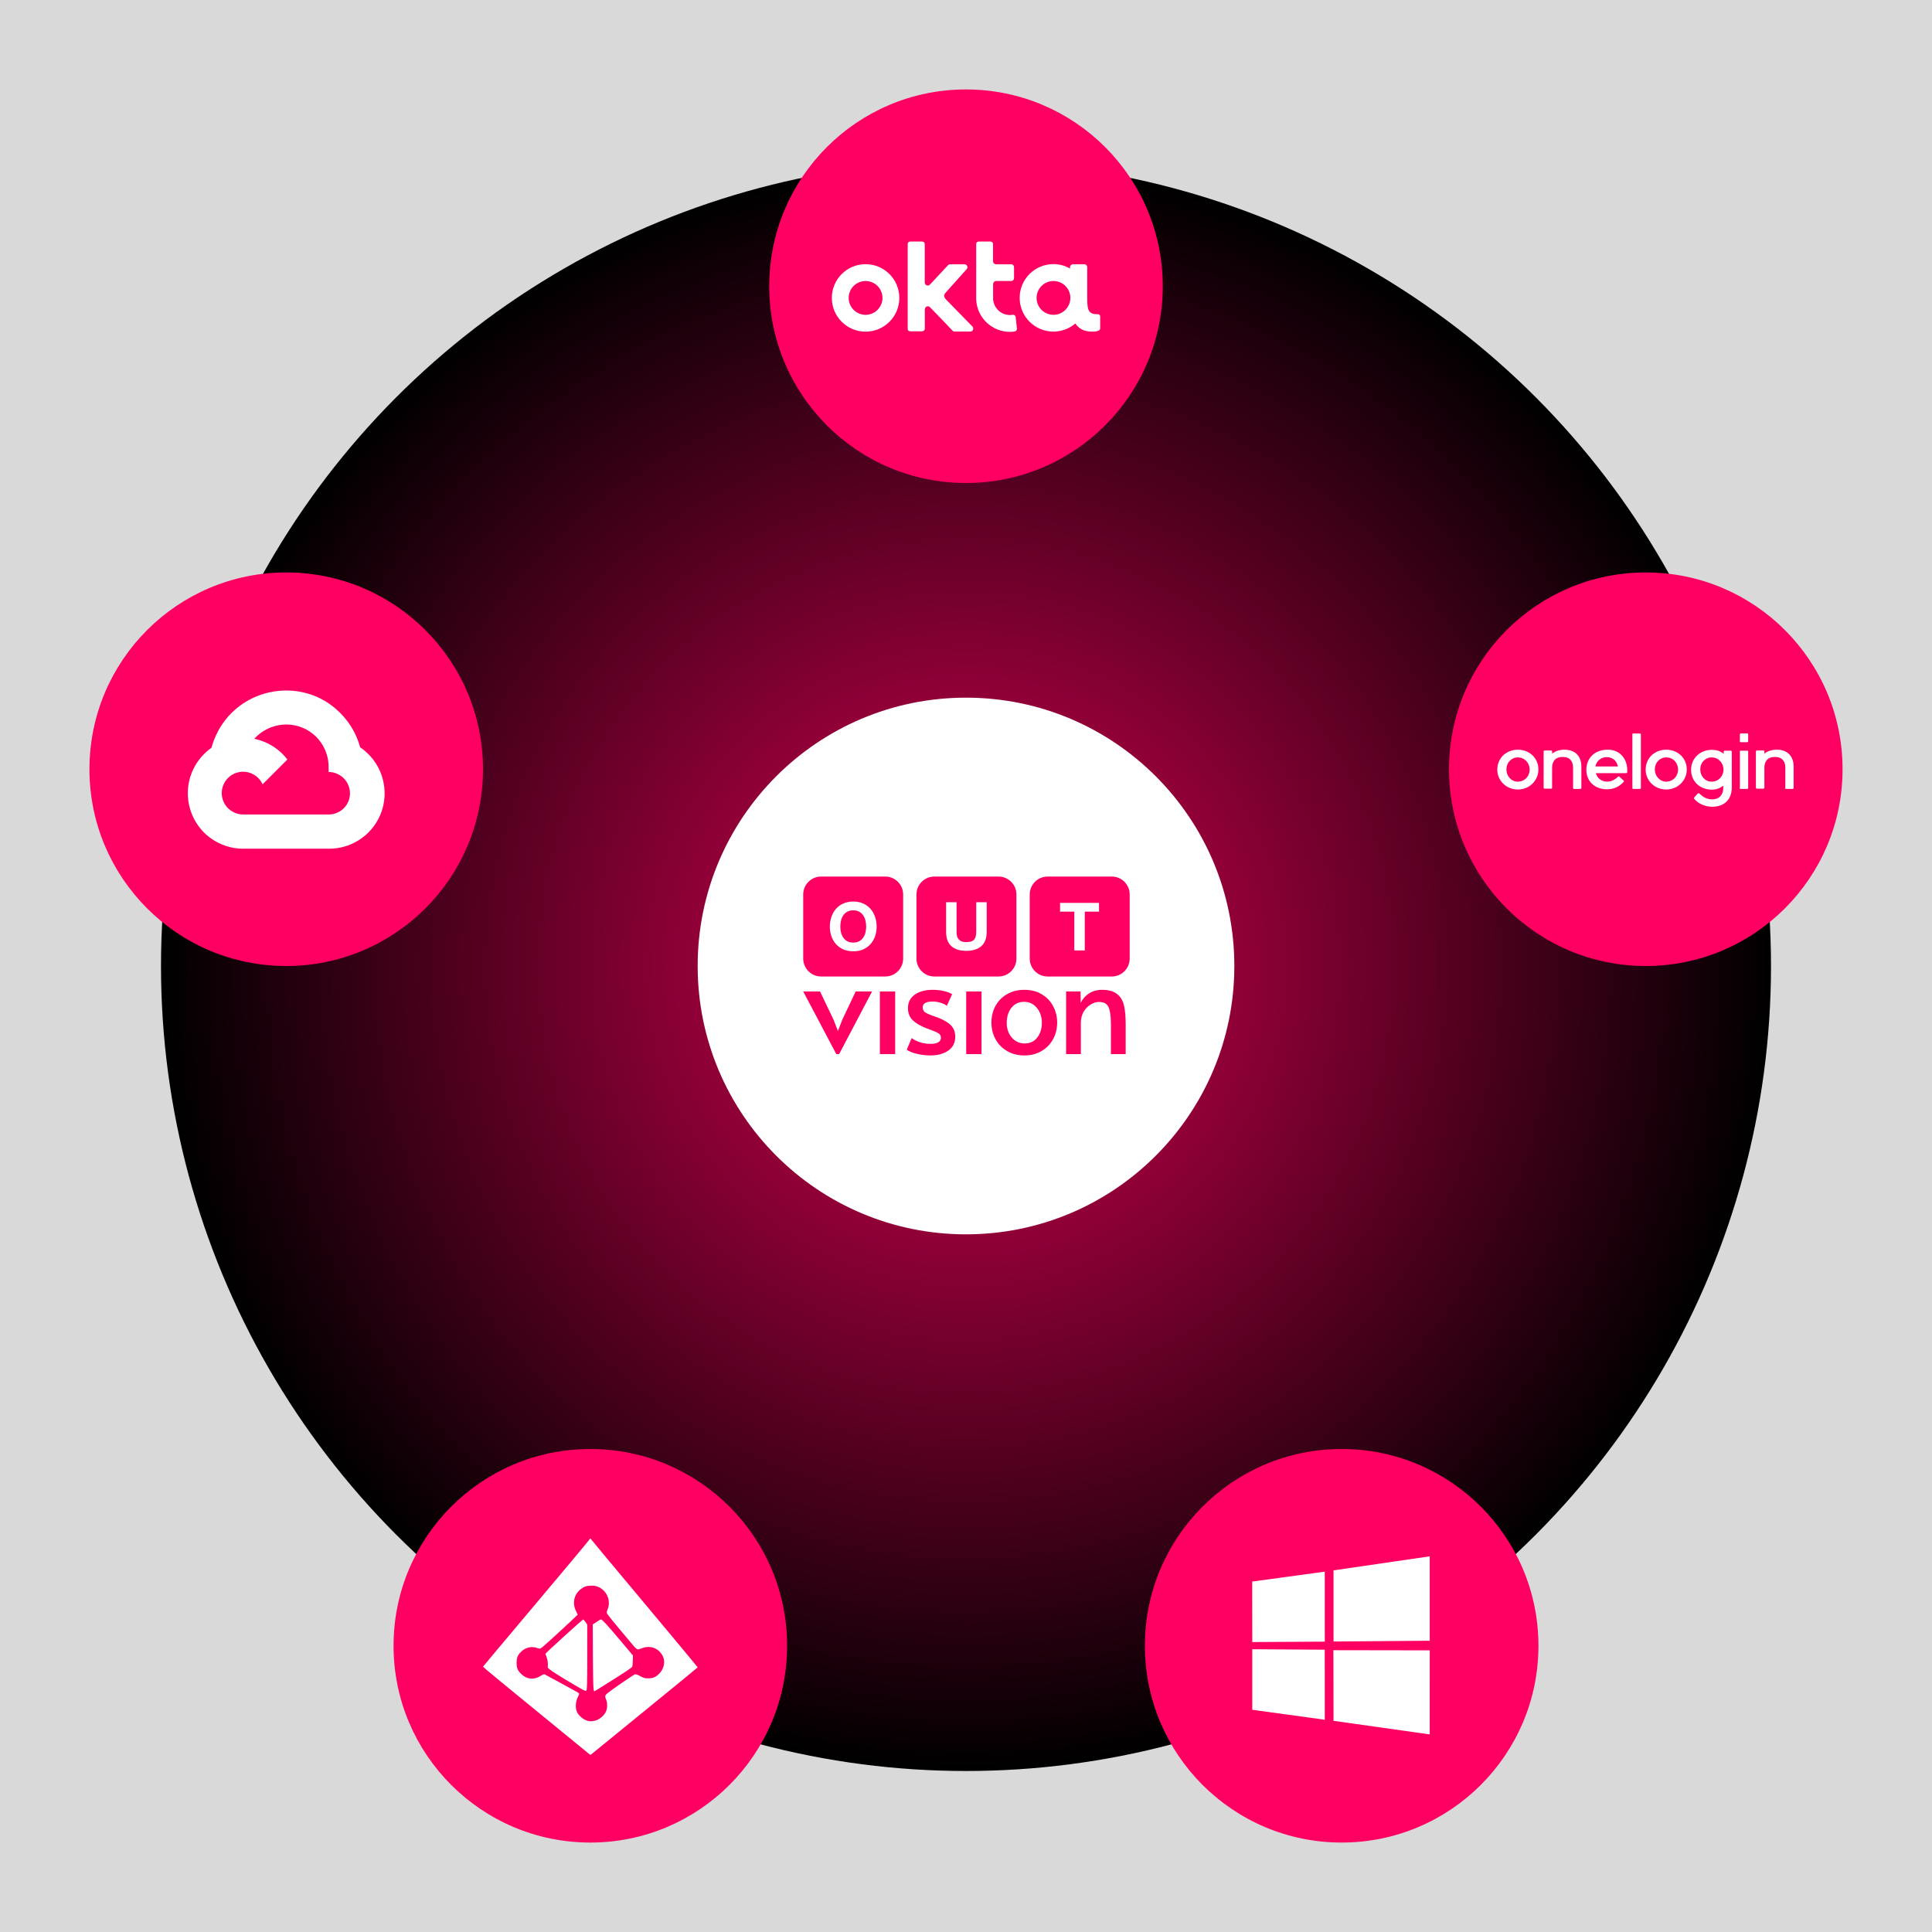 <svg width="1080" height="1080" viewBox="0 0 1080 1080" fill="none" xmlns="http://www.w3.org/2000/svg">
<g clip-path="url(#clip0_24_128)">
<circle cx="540" cy="540" r="450" fill="url(#paint0_radial_24_128)"/>
<rect width="1080" height="1080" fill="black" fill-opacity="0.15"/>
<g filter="url(#filter0_d_24_128)">
<circle cx="540" cy="540" r="150" fill="white"/>
</g>
<path d="M449 554.229H458.397L465.96 570.018L468.405 576.348L470.849 570.018L478.336 554.23H487.504L469.092 589.237H467.488L449 554.229Z" fill="#FF0062"/>
<path d="M491.858 554.23H500.415V589.237H491.858V554.23Z" fill="#FF0062"/>
<path d="M520.089 590C517.644 590 515.098 589.695 512.45 589.085C509.852 588.424 507.993 587.661 506.873 586.797L509.623 580.314C512.679 582.449 516.167 583.517 520.089 583.517C524.011 583.517 525.972 582.373 525.972 580.085C525.972 579.068 525.564 578.28 524.749 577.721C523.934 577.161 522.483 576.5 520.395 575.738L517.492 574.67C514.436 573.45 512.017 572.001 510.234 570.323C508.451 568.594 507.56 566.331 507.56 563.535C507.56 560.331 508.808 557.84 511.304 556.06C513.85 554.23 517.237 553.315 521.464 553.315C523.552 553.315 525.59 553.544 527.576 554.001C529.613 554.459 531.167 555.043 532.236 555.755L529.257 562.314C528.595 561.653 527.525 561.094 526.048 560.637C524.622 560.128 523.018 559.874 521.235 559.874C517.619 559.874 515.811 560.967 515.811 563.153C515.811 564.374 516.295 565.314 517.263 565.975C518.23 566.585 519.809 567.272 521.999 568.035C522.203 568.085 522.992 568.365 524.367 568.874C527.627 570.145 530.046 571.594 531.625 573.221C533.204 574.848 533.993 576.933 533.993 579.475C533.993 582.932 532.669 585.551 530.021 587.331C527.423 589.11 524.113 590 520.089 590Z" fill="#FF0062"/>
<path d="M540.116 554.23H548.673V589.237H540.116V554.23Z" fill="#FF0062"/>
<path d="M572.625 590C569.009 590 565.801 589.186 562.999 587.559C560.198 585.932 558.034 583.721 556.506 580.924C554.978 578.127 554.214 575.026 554.214 571.619C554.214 568.263 554.952 565.187 556.429 562.391C557.957 559.594 560.122 557.382 562.923 555.755C565.724 554.128 568.958 553.315 572.625 553.315C576.292 553.315 579.501 554.128 582.251 555.755C585.052 557.382 587.192 559.594 588.669 562.391C590.197 565.187 590.96 568.263 590.96 571.619C590.96 575.026 590.197 578.127 588.669 580.924C587.141 583.721 584.976 585.932 582.175 587.559C579.425 589.186 576.241 590 572.625 590ZM572.855 583.288C575.809 583.288 578.126 582.195 579.807 580.009C581.538 577.822 582.404 575.077 582.404 571.772C582.404 568.467 581.487 565.696 579.654 563.458C577.82 561.17 575.401 560.026 572.396 560.026C569.493 560.026 567.15 561.145 565.368 563.382C563.636 565.619 562.77 568.416 562.77 571.772C562.77 575.026 563.712 577.772 565.597 580.009C567.481 582.195 569.901 583.288 572.855 583.288Z" fill="#FF0062"/>
<path d="M595.952 554.23H604.05L604.126 560.637C605.094 558.501 606.622 556.747 608.71 555.374C610.798 554.001 613.243 553.315 616.044 553.315C619.66 553.315 622.436 554.077 624.371 555.603C626.307 557.077 627.605 559.162 628.268 561.857C628.93 564.552 629.261 568.06 629.261 572.382V589.237H621.01V572.611C621.01 568.187 620.577 565.009 619.711 563.077C618.845 561.094 617.063 560.103 614.363 560.103C612.835 560.103 611.282 560.586 609.703 561.552C608.124 562.467 606.8 563.814 605.731 565.594C604.712 567.374 604.203 569.458 604.203 571.848V589.237H595.952V554.23Z" fill="#FF0062"/>
<path fill-rule="evenodd" clip-rule="evenodd" d="M459 490C453.477 490 449 494.477 449 500V535.866C449 541.389 453.477 545.866 459 545.866H494.866C500.389 545.866 504.866 541.389 504.866 535.866V500C504.866 494.477 500.389 490 494.866 490H459ZM470.117 521.285C469.869 520.217 469.745 519.125 469.745 518.007C469.745 516.84 469.869 515.711 470.117 514.618C470.39 513.526 470.812 512.557 471.383 511.713C471.955 510.844 472.699 510.161 473.618 509.665C474.537 509.143 475.654 508.883 476.97 508.883C478.286 508.883 479.403 509.143 480.322 509.665C481.241 510.161 481.986 510.844 482.557 511.713C483.128 512.557 483.537 513.526 483.786 514.618C484.059 515.711 484.195 516.84 484.195 518.007C484.195 519.125 484.059 520.217 483.786 521.285C483.537 522.328 483.128 523.271 482.557 524.115C481.986 524.96 481.241 525.642 480.322 526.164C479.403 526.66 478.286 526.909 476.97 526.909C475.654 526.909 474.537 526.66 473.618 526.164C472.699 525.642 471.955 524.96 471.383 524.115C470.812 523.271 470.39 522.328 470.117 521.285ZM464.791 512.495C464.195 514.184 463.897 516.021 463.897 518.007C463.897 519.944 464.195 521.757 464.791 523.445C465.387 525.109 466.244 526.561 467.361 527.803C468.478 529.044 469.844 530.025 471.458 530.745C473.097 531.44 474.934 531.788 476.97 531.788C479.031 531.788 480.868 531.44 482.482 530.745C484.096 530.025 485.462 529.044 486.579 527.803C487.696 526.561 488.553 525.109 489.149 523.445C489.745 521.757 490.043 519.944 490.043 518.007C490.043 516.021 489.745 514.184 489.149 512.495C488.553 510.782 487.696 509.292 486.579 508.026C485.462 506.76 484.096 505.767 482.482 505.047C480.868 504.327 479.031 503.966 476.97 503.966C474.934 503.966 473.097 504.327 471.458 505.047C469.844 505.767 468.478 506.76 467.361 508.026C466.244 509.292 465.387 510.782 464.791 512.495Z" fill="#FF0062"/>
<path fill-rule="evenodd" clip-rule="evenodd" d="M522.315 490C516.792 490 512.315 494.477 512.315 500V535.866C512.315 541.389 516.792 545.866 522.315 545.866H558.181C563.703 545.866 568.181 541.389 568.181 535.866V500C568.181 494.477 563.703 490 558.181 490H522.315ZM548.553 528.92C550.564 527.157 551.57 524.475 551.57 520.875V504.339H545.722V520.875C545.722 522.862 545.325 524.327 544.531 525.27C543.736 526.189 542.296 526.648 540.21 526.648C539.019 526.648 538.063 526.487 537.343 526.164C536.647 525.816 536.101 525.382 535.704 524.86C535.307 524.314 535.046 523.693 534.922 522.998C534.798 522.303 534.736 521.595 534.736 520.875V504.339H528.888V520.875C528.888 524.5 529.869 527.182 531.831 528.92C533.817 530.658 536.61 531.527 540.21 531.527C543.761 531.527 546.542 530.658 548.553 528.92Z" fill="#FF0062"/>
<path fill-rule="evenodd" clip-rule="evenodd" d="M585.629 490C580.107 490 575.629 494.477 575.629 500V535.866C575.629 541.389 580.107 545.866 585.629 545.866H621.495C627.018 545.866 631.495 541.389 631.495 535.866V500C631.495 494.477 627.018 490 621.495 490H585.629ZM592.575 509.628H600.546V531.304H606.393V509.628H614.363V504.711H592.575V509.628Z" fill="#FF0062"/>
<g filter="url(#filter1_d_24_128)">
<circle cx="540" cy="160" r="110" fill="#FF0062"/>
</g>
<g clip-path="url(#clip1_24_128)">
<path d="M483.862 147.675C473.438 147.675 465 156.113 465 166.538C465 176.963 473.438 185.4 483.862 185.4C494.287 185.4 502.725 176.963 502.725 166.538C502.725 156.113 494.287 147.675 483.862 147.675ZM483.862 175.988C478.65 175.988 474.413 171.75 474.413 166.538C474.413 161.325 478.65 157.088 483.862 157.088C489.075 157.088 493.312 161.325 493.312 166.538C493.312 171.75 489.075 175.988 483.862 175.988Z" fill="white"/>
<path d="M517.013 172.875C517.013 171.375 518.813 170.663 519.863 171.713C524.588 176.513 532.388 184.763 532.425 184.8C532.538 184.913 532.65 185.1 533.1 185.25C533.288 185.325 533.588 185.325 533.925 185.325H542.438C543.975 185.325 544.425 183.562 543.713 182.662L529.613 168.225L528.863 167.475C527.25 165.562 527.438 164.813 529.275 162.863L540.45 150.375C541.163 149.475 540.713 147.75 539.138 147.75H531.413C531.113 147.75 530.888 147.75 530.663 147.825C530.213 147.975 530.025 148.125 529.913 148.275C529.875 148.313 523.688 154.987 519.863 159.075C518.813 160.2 516.938 159.45 516.938 157.912V136.5C516.938 135.412 516.038 135 515.325 135H509.025C507.938 135 507.413 135.712 507.413 136.35V183.825C507.413 184.912 508.313 185.212 509.063 185.212H515.363C516.338 185.212 516.975 184.5 516.975 183.788V183.3V172.875H517.013Z" fill="white"/>
<path d="M568.462 183.6L567.787 177.3C567.712 176.438 566.887 175.838 566.025 175.988C565.537 176.062 565.05 176.1 564.562 176.1C559.537 176.1 555.45 172.163 555.15 167.175C555.15 167.025 555.15 166.838 555.15 166.65V158.925C555.15 157.913 555.9 157.088 556.912 157.088H565.35C565.95 157.088 566.85 156.562 566.85 155.475V149.513C566.85 148.35 566.1 147.75 565.425 147.75H556.912C555.937 147.75 555.15 147.038 555.112 146.062V136.5C555.112 135.9 554.662 135 553.5 135H547.237C546.45 135 545.7 135.488 545.7 136.463C545.7 136.463 545.7 167.025 545.7 167.175C545.962 177.375 554.325 185.512 564.562 185.512C565.425 185.512 566.25 185.438 567.075 185.325C567.975 185.212 568.575 184.463 568.462 183.6Z" fill="white"/>
<path d="M613.913 175.687C608.588 175.687 607.763 173.775 607.763 166.612C607.763 166.575 607.763 166.575 607.763 166.537V149.325C607.763 148.725 607.312 147.712 606.112 147.712H599.812C599.025 147.712 598.163 148.35 598.163 149.325V150.112C595.425 148.537 592.237 147.637 588.862 147.637C578.437 147.637 570 156.075 570 166.5C570 176.925 578.437 185.362 588.862 185.362C593.55 185.362 597.825 183.637 601.125 180.825C602.888 183.525 605.738 185.325 610.2 185.362C610.95 185.362 615 185.512 615 183.6V176.887C615 176.325 614.55 175.687 613.913 175.687ZM588.9 175.987C583.687 175.987 579.45 171.75 579.45 166.537C579.45 161.325 583.687 157.087 588.9 157.087C594.112 157.087 598.35 161.325 598.35 166.537C598.313 171.75 594.075 175.987 588.9 175.987Z" fill="white"/>
</g>
<g filter="url(#filter2_d_24_128)">
<circle cx="920" cy="430" r="110" fill="#FF0062"/>
</g>
<path d="M891.856 428.469C892.215 426.15 894.285 423.252 898.233 423.252C901.933 423.252 904.031 425.929 904.39 428.469H891.856ZM886.776 430.319C886.776 436.807 891.525 441.224 898.371 441.224C902.899 441.224 905.908 439.015 907.647 437.055C907.868 436.834 907.868 436.586 907.647 436.365L905.218 434.156C904.997 433.936 904.638 433.936 904.528 434.156C903.258 435.206 901.408 436.945 898.509 436.945C895.141 436.945 892.712 434.847 892.132 432.196H908.945C909.414 432.196 909.635 431.975 909.635 431.506V430.457C909.635 424.19 905.577 419.083 898.73 419.083C891.166 419.083 886.776 424.052 886.776 430.319ZM912.506 440.423C912.506 440.782 912.727 441.003 913.086 441.003H916.675C917.034 441.003 917.255 440.782 917.255 440.423V410.497C917.144 410.276 917.034 410.028 916.675 410.028H912.975C912.617 410.028 912.506 410.248 912.506 410.497V440.423ZM879.35 440.423C879.35 440.782 879.571 441.003 879.929 441.003H883.408C883.767 441.003 883.988 440.782 883.988 440.423V428.359C883.988 423.252 880.979 419.083 874.601 419.083H874.491C871.371 419.083 869.052 420.132 867.644 421.291V420.104C867.644 419.745 867.423 419.525 867.064 419.525H863.475C863.117 419.525 862.896 419.745 862.896 420.104V440.285C862.896 440.644 863.117 440.865 863.475 440.865H867.064C867.423 440.865 867.644 440.644 867.644 440.285V429.16C867.644 425.681 869.383 423.141 873.552 423.141C877.721 423.141 879.35 425.681 879.35 429.16V440.423ZM947.209 446.69C948.837 448.65 952.316 450.969 957.175 450.969C964.021 450.969 968.08 446.801 968.08 440.175V420.215C968.08 419.856 967.859 419.635 967.5 419.635H964.132C963.773 419.635 963.552 419.856 963.552 420.215V421.374C962.034 420.104 960.074 419.166 956.816 419.166C950.66 419.166 945.331 423.693 945.331 430.291C945.331 437.028 950.549 441.417 956.816 441.417C959.825 441.417 961.813 440.368 963.304 439.209V440.589C963.304 444.288 961.095 446.856 957.037 446.856C953.669 446.856 951.46 445.006 949.969 443.598C949.748 443.377 949.279 443.377 949.031 443.598L947.181 445.696C946.85 445.972 946.85 446.331 947.209 446.69ZM855.083 430.209C855.083 433.908 852.322 436.945 848.485 436.945C844.647 436.945 842.107 433.687 842.107 430.209V429.988C842.107 426.399 844.785 423.39 848.485 423.39C852.184 423.39 855.083 426.371 855.083 430.209ZM837 430.209C837 436.227 841.859 441.334 848.485 441.334C855.11 441.334 859.969 436.227 859.969 430.209V429.988C859.969 423.969 855.11 419.083 848.485 419.083C841.859 419.083 837 423.942 837 430.209ZM938.043 430.209C938.043 433.908 935.255 436.945 931.445 436.945C927.745 436.945 925.067 433.687 925.067 430.209V429.988C925.067 426.399 927.745 423.39 931.445 423.39C935.255 423.362 938.043 426.371 938.043 430.209ZM919.933 430.209C919.933 436.227 924.791 441.334 931.417 441.334C938.015 441.334 942.902 436.227 942.902 430.209V429.988C942.902 423.969 938.043 419.083 931.417 419.083C924.819 419.083 919.933 423.942 919.933 430.209ZM972.497 440.423C972.497 440.782 972.718 441.003 973.077 441.003H976.666C977.025 441.003 977.245 440.782 977.245 440.423V420.104C977.245 419.883 977.135 419.635 976.776 419.635H973.077C972.718 419.635 972.607 419.856 972.607 420.104V440.396H972.497V440.423ZM972.497 414.307C972.497 414.666 972.718 414.887 973.077 414.887H976.666C977.025 414.887 977.245 414.666 977.245 414.307V410.469C977.245 410.248 977.135 410 976.776 410H973.077C972.718 410 972.607 410.221 972.607 410.469V414.307H972.497ZM997.896 440.423C997.896 440.782 998.117 441.003 998.475 441.003H1002.06C1002.42 441.003 1002.64 440.782 1002.64 440.423V428.359C1002.64 423.252 999.635 419.083 993.258 419.083H993.147C990.028 419.083 987.709 420.132 986.301 421.291V420.104C986.301 419.745 986.08 419.525 985.721 419.525H982.132C981.773 419.525 981.552 419.745 981.552 420.104V440.285C981.552 440.644 981.773 440.865 982.132 440.865H985.721C986.08 440.865 986.301 440.644 986.301 440.285V429.16C986.301 425.681 988.04 423.141 992.209 423.141C996.377 423.141 998.006 425.681 998.006 429.16V440.423H997.896ZM963.442 430.209C963.442 433.908 960.653 436.945 956.844 436.945C953.006 436.945 950.466 433.687 950.466 430.209V429.988C950.466 426.399 953.144 423.39 956.844 423.39C960.543 423.39 963.442 426.371 963.442 430.209Z" fill="white"/>
<g filter="url(#filter3_d_24_128)">
<circle cx="160" cy="430" r="110" fill="#FF0062"/>
</g>
<g clip-path="url(#clip2_24_128)">
<path d="M178.155 410.414L187.717 400.852L188.354 396.826C170.93 380.982 143.232 382.779 127.525 400.575C123.161 405.518 119.925 411.68 118.199 418.043L121.623 417.56L140.746 414.407L142.223 412.897C150.729 403.555 165.112 402.298 174.934 410.247L178.155 410.414Z" fill="white"/>
<path d="M201.338 417.762C199.14 409.668 194.628 402.392 188.354 396.826L174.934 410.246C180.601 414.877 183.829 421.852 183.691 429.169V431.551C190.287 431.551 195.635 436.898 195.635 443.494C195.635 450.091 190.287 455.304 183.691 455.304H159.77L157.421 457.854V472.18L159.77 474.428H183.691C200.848 474.561 214.865 460.895 214.999 443.738C215.08 433.338 209.952 423.588 201.338 417.762Z" fill="white"/>
<path d="M135.882 474.428H159.769V455.304H135.882C134.18 455.304 132.531 454.938 130.984 454.231L127.595 455.271L117.966 464.832L117.127 468.087C122.527 472.164 129.115 474.457 135.882 474.428Z" fill="white"/>
<path d="M135.882 412.394C118.724 412.496 104.898 426.488 105.001 443.646C105.058 453.227 109.532 462.246 117.127 468.087L130.984 454.231C124.972 451.515 122.301 444.44 125.017 438.429C127.732 432.417 134.808 429.746 140.818 432.461C143.467 433.658 145.589 435.78 146.786 438.429L160.642 424.572C154.746 416.865 145.585 412.359 135.882 412.394Z" fill="white"/>
</g>
<g filter="url(#filter4_d_24_128)">
<circle cx="330" cy="920" r="110" fill="#FF0062"/>
</g>
<path fill-rule="evenodd" clip-rule="evenodd" d="M330.385 860.449C330.192 860.16 330.064 860 329.936 860C329.84 860 329.744 860.128 329.679 860.385C329.615 860.641 316.218 876.699 299.84 896.122C283.462 915.545 270.064 931.538 270 931.698C269.936 931.859 283.237 942.82 299.551 956.121C315.865 969.423 329.391 980.48 329.615 980.705C330 981.089 330.064 981.057 331.122 980.192C331.731 979.679 345.224 968.685 361.09 955.769C376.955 942.852 389.968 932.179 390 932.083C390.064 931.987 376.731 915.929 360.385 896.41C344.038 876.891 330.545 860.705 330.385 860.449ZM322.692 957.307C323.622 959.102 325.865 961.025 327.724 961.698C329.551 962.371 330.865 962.371 333.045 961.762C335.192 961.121 337.66 959.038 338.654 956.955C339.551 955.064 339.647 952.051 338.846 950.128C338.013 948.173 338.141 947.692 339.744 946.378C342.372 944.263 354.199 936.154 354.968 935.961C355.417 935.833 356.506 936.218 357.917 936.987C359.808 938.013 360.481 938.205 362.276 938.205C364.84 938.205 366.25 937.66 368.173 935.929C370.897 933.461 372.019 929.359 370.737 926.314C368.75 921.57 363.718 919.455 358.942 921.346C357.917 921.731 356.827 922.051 356.506 922.051C356.186 922.051 355.224 921.25 354.359 920.256C349.455 914.551 340.192 903.365 339.647 902.436C339.006 901.378 339.006 901.346 339.679 899.615C342.179 893.365 337.532 886.378 330.865 886.378C328.013 886.378 326.538 886.859 324.551 888.429C320.897 891.314 319.84 896.122 321.923 900.449L322.949 902.596L319.519 905.865C314.551 910.577 304.263 919.968 302.981 920.929C301.891 921.763 301.859 921.763 300.128 921.186C296.955 920.128 293.654 920.961 291.186 923.429C289.359 925.256 288.782 926.731 288.782 929.583C288.782 932.532 289.423 933.974 291.635 936.025C294.712 938.878 298.622 939.134 302.372 936.763C303.526 936.025 304.167 935.801 304.551 936.025C304.84 936.186 309.039 938.461 313.846 941.057C318.654 943.654 322.917 946.025 323.269 946.282C323.91 946.762 323.91 946.827 322.917 948.878C321.635 951.634 321.539 955.096 322.692 957.307ZM328.269 908.109V926.378C328.269 941.186 328.173 944.743 327.756 945.096C327.404 945.384 326.41 944.968 323.558 943.301C313.173 937.307 306.25 932.884 306.218 932.147C306.218 931.827 306.218 930.865 306.25 930C306.282 929.134 305.994 927.628 305.609 926.57C305.224 925.545 304.904 924.583 304.904 924.487C304.904 924.102 325.609 905.288 326.026 905.288C326.122 905.288 326.667 905.929 327.244 906.699L328.269 908.109ZM353.494 931.538C353.333 932.179 350.769 933.91 337.051 942.532C334.519 944.134 332.34 945.448 332.276 945.416C331.667 945.416 331.538 942.66 331.442 926.314L331.346 908.077L333.462 906.666C334.615 905.897 335.737 905.256 335.962 905.256C336.603 905.256 339.359 908.269 346.859 917.147L353.846 925.448L353.75 928.141C353.718 929.647 353.59 931.154 353.494 931.538Z" fill="white"/>
<g filter="url(#filter5_d_24_128)">
<circle cx="750" cy="920" r="110" fill="#FF0062"/>
</g>
<g clip-path="url(#clip3_24_128)">
<path d="M700 884.093L740.553 878.57L740.571 917.687L700.037 917.918L700 884.093ZM740.534 922.194L740.566 961.345L700.031 955.773L700.029 921.932L740.534 922.194ZM745.45 877.848L799.221 870V917.19L745.45 917.617V877.848ZM799.233 922.562L799.22 969.54L745.45 961.951L745.375 922.475L799.233 922.562Z" fill="white"/>
</g>
</g>
<defs>
<filter id="filter0_d_24_128" x="330" y="330" width="420" height="420" filterUnits="userSpaceOnUse" color-interpolation-filters="sRGB">
<feFlood flood-opacity="0" result="BackgroundImageFix"/>
<feColorMatrix in="SourceAlpha" type="matrix" values="0 0 0 0 0 0 0 0 0 0 0 0 0 0 0 0 0 0 127 0" result="hardAlpha"/>
<feOffset/>
<feGaussianBlur stdDeviation="30"/>
<feComposite in2="hardAlpha" operator="out"/>
<feColorMatrix type="matrix" values="0 0 0 0 0 0 0 0 0 0 0 0 0 0 0 0 0 0 0.2 0"/>
<feBlend mode="normal" in2="BackgroundImageFix" result="effect1_dropShadow_24_128"/>
<feBlend mode="normal" in="SourceGraphic" in2="effect1_dropShadow_24_128" result="shape"/>
</filter>
<filter id="filter1_d_24_128" x="370" y="-10" width="340" height="340" filterUnits="userSpaceOnUse" color-interpolation-filters="sRGB">
<feFlood flood-opacity="0" result="BackgroundImageFix"/>
<feColorMatrix in="SourceAlpha" type="matrix" values="0 0 0 0 0 0 0 0 0 0 0 0 0 0 0 0 0 0 127 0" result="hardAlpha"/>
<feOffset/>
<feGaussianBlur stdDeviation="30"/>
<feComposite in2="hardAlpha" operator="out"/>
<feColorMatrix type="matrix" values="0 0 0 0 0 0 0 0 0 0 0 0 0 0 0 0 0 0 0.2 0"/>
<feBlend mode="normal" in2="BackgroundImageFix" result="effect1_dropShadow_24_128"/>
<feBlend mode="normal" in="SourceGraphic" in2="effect1_dropShadow_24_128" result="shape"/>
</filter>
<filter id="filter2_d_24_128" x="750" y="260" width="340" height="340" filterUnits="userSpaceOnUse" color-interpolation-filters="sRGB">
<feFlood flood-opacity="0" result="BackgroundImageFix"/>
<feColorMatrix in="SourceAlpha" type="matrix" values="0 0 0 0 0 0 0 0 0 0 0 0 0 0 0 0 0 0 127 0" result="hardAlpha"/>
<feOffset/>
<feGaussianBlur stdDeviation="30"/>
<feComposite in2="hardAlpha" operator="out"/>
<feColorMatrix type="matrix" values="0 0 0 0 0 0 0 0 0 0 0 0 0 0 0 0 0 0 0.2 0"/>
<feBlend mode="normal" in2="BackgroundImageFix" result="effect1_dropShadow_24_128"/>
<feBlend mode="normal" in="SourceGraphic" in2="effect1_dropShadow_24_128" result="shape"/>
</filter>
<filter id="filter3_d_24_128" x="-10" y="260" width="340" height="340" filterUnits="userSpaceOnUse" color-interpolation-filters="sRGB">
<feFlood flood-opacity="0" result="BackgroundImageFix"/>
<feColorMatrix in="SourceAlpha" type="matrix" values="0 0 0 0 0 0 0 0 0 0 0 0 0 0 0 0 0 0 127 0" result="hardAlpha"/>
<feOffset/>
<feGaussianBlur stdDeviation="30"/>
<feComposite in2="hardAlpha" operator="out"/>
<feColorMatrix type="matrix" values="0 0 0 0 0 0 0 0 0 0 0 0 0 0 0 0 0 0 0.2 0"/>
<feBlend mode="normal" in2="BackgroundImageFix" result="effect1_dropShadow_24_128"/>
<feBlend mode="normal" in="SourceGraphic" in2="effect1_dropShadow_24_128" result="shape"/>
</filter>
<filter id="filter4_d_24_128" x="160" y="750" width="340" height="340" filterUnits="userSpaceOnUse" color-interpolation-filters="sRGB">
<feFlood flood-opacity="0" result="BackgroundImageFix"/>
<feColorMatrix in="SourceAlpha" type="matrix" values="0 0 0 0 0 0 0 0 0 0 0 0 0 0 0 0 0 0 127 0" result="hardAlpha"/>
<feOffset/>
<feGaussianBlur stdDeviation="30"/>
<feComposite in2="hardAlpha" operator="out"/>
<feColorMatrix type="matrix" values="0 0 0 0 0 0 0 0 0 0 0 0 0 0 0 0 0 0 0.2 0"/>
<feBlend mode="normal" in2="BackgroundImageFix" result="effect1_dropShadow_24_128"/>
<feBlend mode="normal" in="SourceGraphic" in2="effect1_dropShadow_24_128" result="shape"/>
</filter>
<filter id="filter5_d_24_128" x="580" y="750" width="340" height="340" filterUnits="userSpaceOnUse" color-interpolation-filters="sRGB">
<feFlood flood-opacity="0" result="BackgroundImageFix"/>
<feColorMatrix in="SourceAlpha" type="matrix" values="0 0 0 0 0 0 0 0 0 0 0 0 0 0 0 0 0 0 127 0" result="hardAlpha"/>
<feOffset/>
<feGaussianBlur stdDeviation="30"/>
<feComposite in2="hardAlpha" operator="out"/>
<feColorMatrix type="matrix" values="0 0 0 0 0 0 0 0 0 0 0 0 0 0 0 0 0 0 0.2 0"/>
<feBlend mode="normal" in2="BackgroundImageFix" result="effect1_dropShadow_24_128"/>
<feBlend mode="normal" in="SourceGraphic" in2="effect1_dropShadow_24_128" result="shape"/>
</filter>
<radialGradient id="paint0_radial_24_128" cx="0" cy="0" r="1" gradientUnits="userSpaceOnUse" gradientTransform="translate(540 540) rotate(90) scale(450)">
<stop stop-color="#FF0062"/>
<stop offset="1"/>
</radialGradient>
<clipPath id="clip0_24_128">
<rect width="1080" height="1080" fill="white"/>
</clipPath>
<clipPath id="clip1_24_128">
<rect width="150" height="50.513" fill="white" transform="translate(465 135)"/>
</clipPath>
<clipPath id="clip2_24_128">
<rect width="110" height="88.516" fill="white" transform="translate(105 386)"/>
</clipPath>
<clipPath id="clip3_24_128">
<rect width="100" height="100" fill="white" transform="translate(700 870)"/>
</clipPath>
</defs>
</svg>

